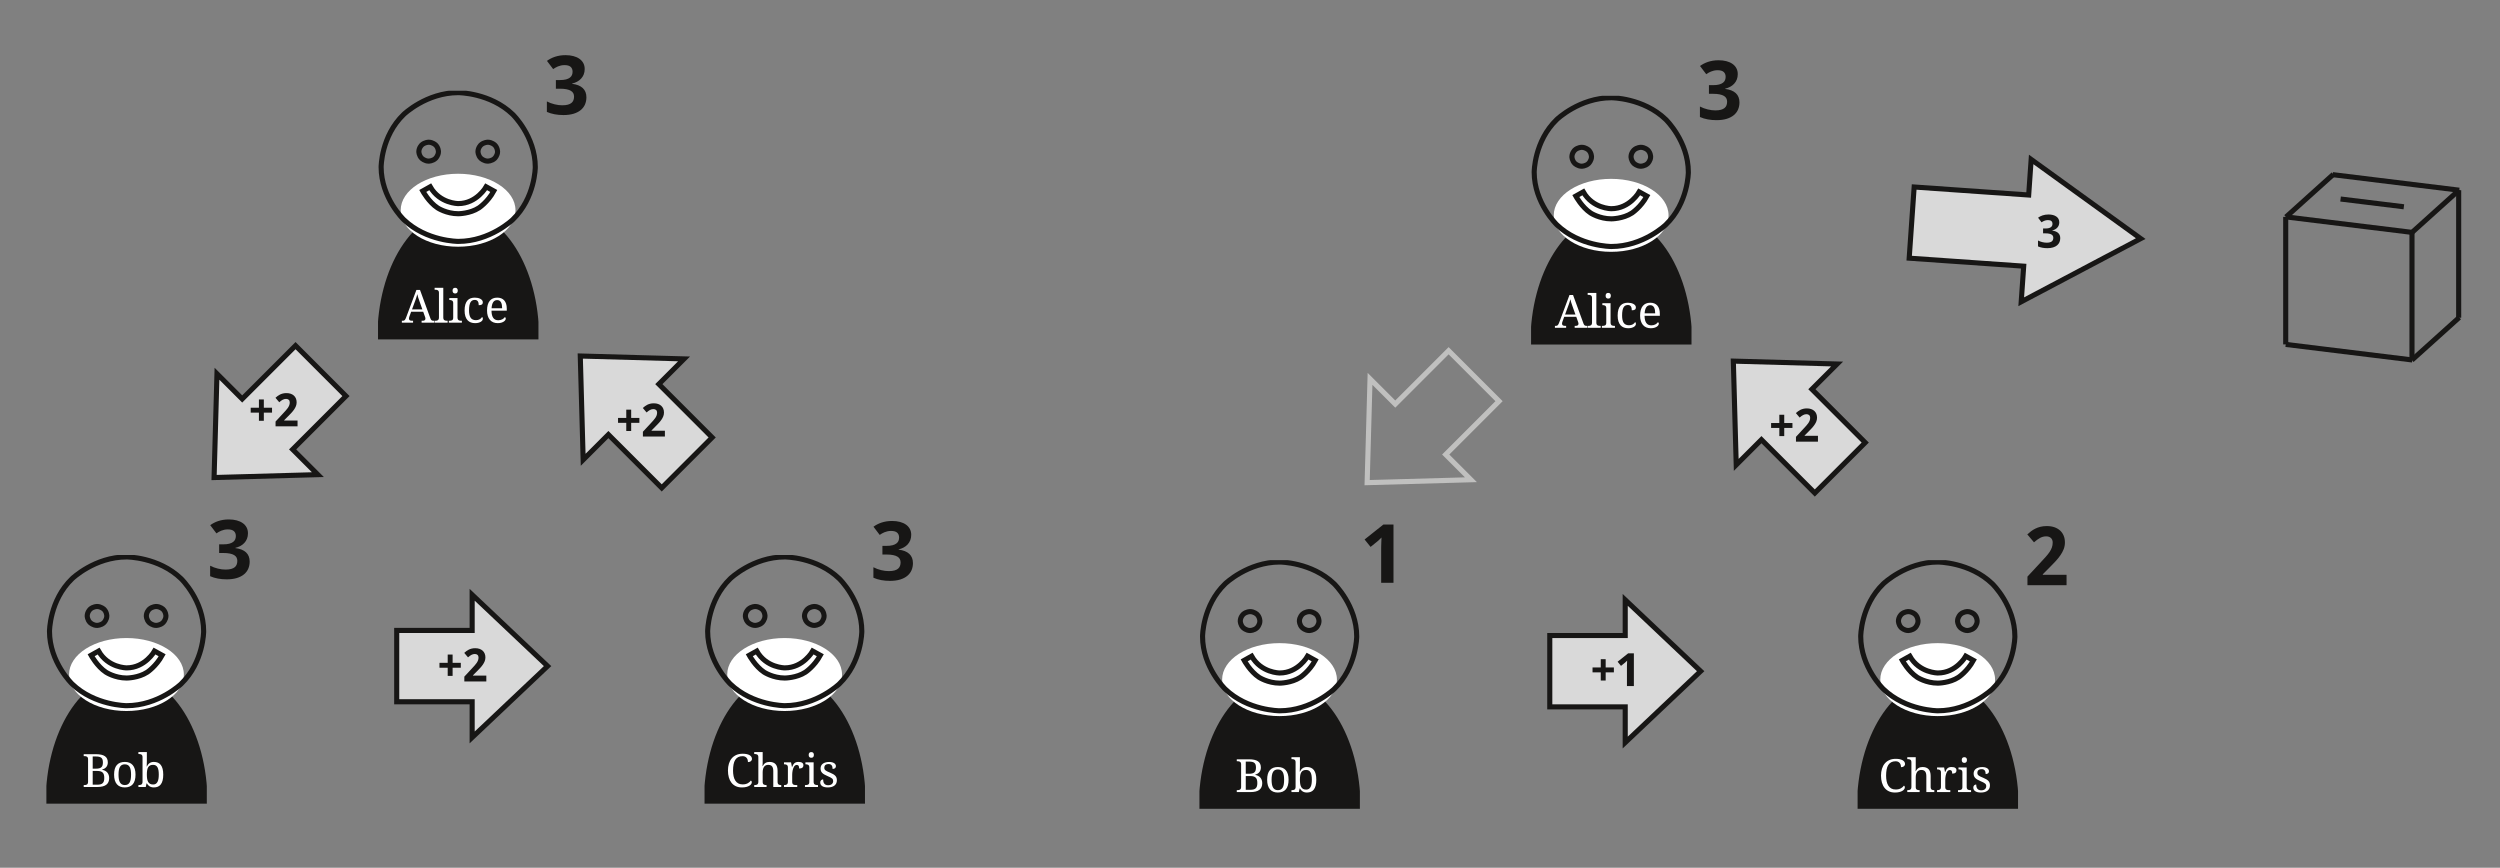 <?xml version="1.0" encoding="UTF-8"?>
<svg width="490pt" height="170.08pt" viewBox="0 0 490 170.08" xmlns:xlink="http://www.w3.org/1999/xlink" xmlns:inkscape="http://www.inkscape.org/namespaces/inkscape" xmlns="http://www.w3.org/2000/svg" version="1.1">
 <rect x="0" y="0" width="490" height="170.08" fill="#808080" stroke="none"/>
 <defs>
  <clipPath id="Clip0">
   <path d="M0 0 L31.446 0 L31.446 48.741 L0 48.741 L0 0 Z"/>
  </clipPath>
  <clipPath id="Clip1">
   <path d="M0 0 L31.446 0 L31.446 48.741 L0 48.741 L0 0 Z"/>
  </clipPath>
  <clipPath id="Clip2">
   <path d="M0 0 L31.446 0 L31.446 48.741 L0 48.741 L0 0 Z"/>
  </clipPath>
  <path d="M4.912 4.458 C4.912 4.705 4.872 4.928 4.793 5.125 C4.713 5.321 4.604 5.494 4.465 5.642 C4.327 5.79 4.164 5.914 3.977 6.013 C3.79 6.112 3.587 6.188 3.369 6.24 L3.369 6.27 C3.945 6.341 4.382 6.516 4.678 6.794 C4.974 7.073 5.122 7.448 5.122 7.92 C5.122 8.232 5.066 8.521 4.954 8.787 C4.841 9.052 4.669 9.282 4.436 9.477 C4.203 9.673 3.91 9.825 3.557 9.934 C3.204 10.043 2.788 10.098 2.31 10.098 C1.925 10.098 1.564 10.066 1.226 10.002 C0.887 9.939 0.571 9.842 0.278 9.712 L0.278 8.428 C0.425 8.506 0.579 8.574 0.742 8.633 C0.905 8.691 1.068 8.741 1.23 8.782 C1.393 8.822 1.554 8.853 1.711 8.872 C1.869 8.892 2.018 8.901 2.158 8.901 C2.438 8.901 2.671 8.875 2.856 8.823 C3.042 8.771 3.19 8.698 3.301 8.604 C3.412 8.509 3.49 8.396 3.538 8.264 C3.585 8.132 3.608 7.988 3.608 7.832 C3.608 7.686 3.578 7.553 3.518 7.434 C3.458 7.315 3.36 7.214 3.225 7.131 C3.09 7.048 2.913 6.984 2.695 6.939 C2.477 6.893 2.209 6.87 1.89 6.87 L1.382 6.87 L1.382 5.81 L1.88 5.81 C2.179 5.81 2.428 5.784 2.627 5.73 C2.826 5.676 2.984 5.603 3.103 5.51 C3.222 5.418 3.306 5.309 3.355 5.186 C3.403 5.062 3.428 4.93 3.428 4.79 C3.428 4.536 3.349 4.338 3.191 4.194 C3.033 4.051 2.783 3.98 2.441 3.98 C2.285 3.98 2.139 3.995 2.004 4.026 C1.869 4.057 1.744 4.096 1.628 4.143 C1.513 4.19 1.407 4.242 1.311 4.299 C1.215 4.356 1.128 4.412 1.05 4.468 L0.288 3.462 C0.425 3.361 0.574 3.268 0.735 3.184 C0.896 3.099 1.071 3.025 1.26 2.961 C1.449 2.898 1.652 2.848 1.87 2.812 C2.088 2.777 2.321 2.759 2.568 2.759 C2.92 2.759 3.24 2.797 3.528 2.874 C3.816 2.95 4.062 3.061 4.268 3.206 C4.473 3.35 4.631 3.528 4.744 3.738 C4.856 3.948 4.912 4.188 4.912 4.458 Z" id="GlDroidSans-Bold22"/>
  <path d="M2.222 7.012 L0.43 7.012 L0.43 5.942 L2.222 5.942 L2.222 4.141 L3.291 4.141 L3.291 5.942 L5.078 5.942 L5.078 7.012 L3.291 7.012 L3.291 8.789 L2.222 8.789 L2.222 7.012 Z" id="GlDroidSans-Bold14"/>
  <path d="M5.19 10 L0.4 10 L0.4 8.95 L2.08 7.139 C2.292 6.911 2.484 6.701 2.656 6.509 C2.829 6.317 2.977 6.129 3.1 5.947 C3.224 5.765 3.32 5.579 3.389 5.391 C3.457 5.202 3.491 4.998 3.491 4.78 C3.491 4.539 3.419 4.352 3.274 4.219 C3.129 4.085 2.935 4.019 2.69 4.019 C2.433 4.019 2.186 4.082 1.948 4.209 C1.711 4.336 1.462 4.517 1.201 4.751 L0.381 3.779 C0.527 3.646 0.68 3.518 0.84 3.396 C0.999 3.274 1.175 3.166 1.367 3.071 C1.559 2.977 1.771 2.901 2.002 2.844 C2.233 2.787 2.492 2.759 2.778 2.759 C3.12 2.759 3.427 2.806 3.699 2.9 C3.971 2.995 4.202 3.129 4.395 3.303 C4.587 3.477 4.734 3.688 4.836 3.935 C4.939 4.183 4.99 4.461 4.99 4.77 C4.99 5.05 4.941 5.318 4.844 5.574 C4.746 5.829 4.613 6.08 4.443 6.326 C4.274 6.572 4.078 6.816 3.855 7.058 C3.632 7.301 3.394 7.547 3.14 7.798 L2.28 8.662 L2.28 8.73 L5.19 8.73 L5.19 10 Z" id="GlDroidSans-Bold21"/>
  <path d="M2.022 7.612 L1.641 8.662 C1.611 8.74 1.589 8.818 1.572 8.894 C1.556 8.971 1.548 9.036 1.548 9.092 C1.548 9.261 1.602 9.385 1.711 9.463 C1.82 9.541 1.987 9.58 2.212 9.58 L2.441 9.58 L2.441 10 L0 10 L0 9.58 L0.19 9.58 C0.288 9.58 0.371 9.569 0.439 9.548 C0.508 9.527 0.57 9.487 0.625 9.429 C0.68 9.37 0.733 9.29 0.784 9.19 C0.834 9.089 0.89 8.958 0.952 8.799 L3.169 2.861 L3.95 2.861 L6.211 9.048 C6.25 9.152 6.29 9.238 6.33 9.307 C6.371 9.375 6.419 9.43 6.475 9.47 C6.53 9.511 6.593 9.539 6.665 9.556 C6.737 9.572 6.821 9.58 6.919 9.58 L7.051 9.58 L7.051 10 L4.302 10 L4.302 9.58 L4.531 9.58 C4.932 9.58 5.132 9.421 5.132 9.102 C5.132 9.046 5.125 8.989 5.11 8.931 C5.095 8.872 5.075 8.805 5.049 8.73 L4.648 7.612 L2.022 7.612 L2.022 7.612 Z M3.848 5.361 C3.743 5.065 3.648 4.788 3.562 4.529 C3.476 4.27 3.405 4.02 3.35 3.779 C3.327 3.9 3.3 4.016 3.269 4.128 C3.238 4.241 3.205 4.355 3.169 4.473 C3.133 4.59 3.092 4.713 3.047 4.841 C3.001 4.97 2.949 5.112 2.891 5.269 L2.212 7.109 L4.468 7.109 L3.848 5.361 Z" id="GlDroidSerif36"/>
  <path d="M0.259 9.58 C0.373 9.58 0.479 9.572 0.579 9.556 C0.678 9.539 0.764 9.506 0.837 9.456 C0.911 9.405 0.969 9.333 1.013 9.238 C1.057 9.144 1.079 9.019 1.079 8.862 L1.079 3.501 C1.079 3.354 1.057 3.237 1.013 3.147 C0.969 3.057 0.91 2.988 0.835 2.94 C0.76 2.891 0.673 2.859 0.574 2.844 C0.474 2.83 0.369 2.822 0.259 2.822 L0.132 2.822 L0.132 2.402 L2.022 2.402 L2.022 8.862 C2.022 9.019 2.043 9.144 2.085 9.238 C2.127 9.333 2.186 9.405 2.261 9.456 C2.336 9.506 2.423 9.539 2.522 9.556 C2.621 9.572 2.728 9.58 2.842 9.58 L2.969 9.58 L2.969 10 L0.132 10 L0.132 9.58 L0.259 9.58 Z" id="GlDroidSerif79"/>
  <path d="M0.361 9.58 C0.472 9.58 0.577 9.573 0.676 9.558 C0.776 9.543 0.863 9.513 0.938 9.468 C1.012 9.422 1.072 9.355 1.116 9.265 C1.16 9.176 1.182 9.058 1.182 8.911 L1.182 5.742 C1.182 5.596 1.16 5.478 1.116 5.388 C1.072 5.299 1.012 5.229 0.938 5.181 C0.863 5.132 0.776 5.099 0.676 5.083 C0.577 5.067 0.472 5.059 0.361 5.059 L0.332 5.059 L0.332 4.639 L2.119 4.639 L2.119 8.862 C2.119 9.019 2.141 9.144 2.185 9.238 C2.229 9.333 2.288 9.405 2.361 9.456 C2.434 9.506 2.521 9.539 2.622 9.556 C2.723 9.572 2.829 9.58 2.94 9.58 L3.071 9.58 L3.071 10 L0.23 10 L0.23 9.58 L0.361 9.58 L0.361 9.58 Z M1.04 3.018 C1.04 2.9 1.055 2.803 1.084 2.725 C1.113 2.646 1.154 2.583 1.206 2.534 C1.258 2.485 1.318 2.451 1.387 2.432 C1.455 2.412 1.53 2.402 1.611 2.402 C1.69 2.402 1.763 2.412 1.831 2.432 C1.899 2.451 1.959 2.485 2.009 2.534 C2.06 2.583 2.1 2.646 2.131 2.725 C2.162 2.803 2.178 2.9 2.178 3.018 C2.178 3.135 2.162 3.232 2.131 3.31 C2.1 3.389 2.06 3.452 2.009 3.501 C1.959 3.55 1.899 3.585 1.831 3.606 C1.763 3.627 1.69 3.638 1.611 3.638 C1.53 3.638 1.455 3.627 1.387 3.606 C1.318 3.585 1.258 3.55 1.206 3.501 C1.154 3.452 1.113 3.389 1.084 3.31 C1.055 3.232 1.04 3.135 1.04 3.018 Z" id="GlDroidSerif76"/>
  <path d="M2.832 10.098 C2.5 10.098 2.194 10.046 1.914 9.944 C1.634 9.841 1.393 9.679 1.191 9.458 C0.99 9.237 0.833 8.953 0.72 8.606 C0.608 8.259 0.552 7.84 0.552 7.349 C0.552 6.815 0.608 6.368 0.72 6.008 C0.833 5.649 0.989 5.36 1.189 5.142 C1.389 4.923 1.625 4.769 1.897 4.678 C2.169 4.587 2.463 4.541 2.778 4.541 C2.987 4.541 3.194 4.561 3.401 4.602 C3.608 4.643 3.794 4.705 3.96 4.79 C4.126 4.875 4.261 4.981 4.365 5.11 C4.469 5.238 4.522 5.389 4.522 5.562 C4.522 5.793 4.447 5.955 4.297 6.05 C4.147 6.144 3.924 6.191 3.628 6.191 C3.628 6.035 3.615 5.887 3.589 5.747 C3.563 5.607 3.518 5.484 3.455 5.378 C3.391 5.273 3.305 5.19 3.196 5.129 C3.087 5.069 2.948 5.039 2.778 5.039 C2.586 5.039 2.413 5.075 2.258 5.147 C2.104 5.218 1.971 5.342 1.86 5.518 C1.75 5.693 1.665 5.929 1.606 6.226 C1.548 6.522 1.519 6.893 1.519 7.339 C1.519 8.048 1.637 8.577 1.873 8.926 C2.109 9.274 2.495 9.448 3.032 9.448 C3.341 9.448 3.612 9.383 3.843 9.253 C4.074 9.123 4.246 8.955 4.36 8.75 C4.409 8.789 4.45 8.841 4.482 8.906 C4.515 8.971 4.531 9.049 4.531 9.141 C4.531 9.255 4.495 9.369 4.424 9.482 C4.352 9.596 4.246 9.699 4.104 9.79 C3.962 9.881 3.786 9.955 3.574 10.012 C3.363 10.069 3.115 10.098 2.832 10.098 Z" id="GlDroidSerif70"/>
  <path d="M2.749 5.078 C2.378 5.078 2.092 5.229 1.892 5.53 C1.692 5.831 1.574 6.271 1.538 6.851 L3.838 6.851 C3.838 6.587 3.818 6.346 3.779 6.128 C3.74 5.91 3.678 5.723 3.594 5.566 C3.509 5.41 3.398 5.29 3.259 5.205 C3.121 5.12 2.951 5.078 2.749 5.078 L2.749 5.078 Z M2.871 10.098 C2.51 10.098 2.185 10.037 1.897 9.915 C1.609 9.792 1.366 9.614 1.167 9.38 C0.968 9.145 0.816 8.858 0.71 8.518 C0.605 8.178 0.552 7.791 0.552 7.358 C0.552 6.424 0.744 5.721 1.128 5.249 C1.512 4.777 2.059 4.541 2.769 4.541 C3.091 4.541 3.381 4.591 3.638 4.692 C3.895 4.793 4.113 4.944 4.292 5.144 C4.471 5.344 4.609 5.593 4.705 5.891 C4.801 6.189 4.849 6.535 4.849 6.929 L4.849 7.388 L1.519 7.388 C1.525 7.752 1.562 8.066 1.628 8.328 C1.695 8.59 1.791 8.805 1.917 8.975 C2.042 9.144 2.196 9.268 2.378 9.348 C2.56 9.428 2.77 9.468 3.008 9.468 C3.18 9.468 3.341 9.448 3.489 9.409 C3.637 9.37 3.771 9.318 3.892 9.253 C4.012 9.188 4.119 9.114 4.211 9.031 C4.304 8.948 4.38 8.861 4.438 8.77 C4.484 8.789 4.527 8.83 4.568 8.892 C4.609 8.953 4.629 9.027 4.629 9.111 C4.629 9.212 4.593 9.32 4.521 9.436 C4.45 9.552 4.341 9.658 4.194 9.756 C4.048 9.854 3.865 9.935 3.645 10 C3.425 10.065 3.167 10.098 2.871 10.098 Z" id="GlDroidSerif72"/>
  <path d="M5.63 4.648 C5.63 4.873 5.598 5.07 5.535 5.239 C5.471 5.408 5.384 5.557 5.273 5.684 C5.163 5.811 5.032 5.917 4.88 6.003 C4.729 6.09 4.565 6.162 4.39 6.221 L4.39 6.26 C4.617 6.299 4.826 6.366 5.015 6.46 C5.203 6.554 5.365 6.677 5.5 6.829 C5.636 6.98 5.741 7.159 5.815 7.366 C5.89 7.572 5.928 7.808 5.928 8.071 C5.928 8.716 5.716 9.198 5.293 9.519 C4.87 9.84 4.225 10 3.359 10 L0.381 10 L0.381 9.58 L0.508 9.58 C0.622 9.58 0.728 9.572 0.828 9.556 C0.927 9.539 1.014 9.506 1.089 9.456 C1.164 9.405 1.222 9.333 1.265 9.238 C1.307 9.144 1.328 9.019 1.328 8.862 L1.328 3.96 C1.328 3.813 1.306 3.695 1.262 3.606 C1.218 3.516 1.159 3.447 1.084 3.398 C1.009 3.35 0.922 3.318 0.823 3.303 C0.724 3.289 0.619 3.281 0.508 3.281 L0.381 3.281 L0.381 2.861 L3.062 2.861 C3.927 2.861 4.572 3.005 4.995 3.293 C5.418 3.582 5.63 4.033 5.63 4.648 L5.63 4.648 Z M2.339 9.502 L3.311 9.502 C3.594 9.502 3.833 9.476 4.028 9.424 C4.224 9.372 4.383 9.288 4.507 9.172 C4.63 9.057 4.72 8.906 4.775 8.721 C4.831 8.535 4.858 8.309 4.858 8.042 C4.858 7.782 4.834 7.555 4.785 7.363 C4.736 7.171 4.652 7.012 4.534 6.885 C4.415 6.758 4.258 6.663 4.062 6.602 C3.867 6.54 3.623 6.509 3.33 6.509 L2.339 6.509 L2.339 9.502 L2.339 9.502 Z M2.339 6.011 L3.032 6.011 C3.325 6.011 3.569 5.985 3.765 5.933 C3.96 5.881 4.116 5.8 4.233 5.691 C4.351 5.582 4.434 5.441 4.485 5.269 C4.535 5.096 4.561 4.889 4.561 4.648 C4.561 4.404 4.533 4.2 4.478 4.036 C4.422 3.871 4.333 3.739 4.209 3.638 C4.085 3.537 3.925 3.465 3.728 3.423 C3.531 3.381 3.291 3.359 3.008 3.359 L2.339 3.359 L2.339 6.011 Z" id="GlDroidSerif37"/>
  <path d="M5.22 7.31 C5.22 8.25 5.02 8.95 4.622 9.409 C4.223 9.868 3.639 10.098 2.871 10.098 C2.51 10.098 2.186 10.041 1.899 9.927 C1.613 9.813 1.37 9.64 1.169 9.409 C0.969 9.178 0.816 8.888 0.71 8.538 C0.605 8.188 0.552 7.778 0.552 7.31 C0.552 6.375 0.749 5.68 1.145 5.225 C1.541 4.769 2.126 4.541 2.9 4.541 C3.262 4.541 3.586 4.597 3.872 4.71 C4.158 4.822 4.402 4.993 4.602 5.222 C4.802 5.452 4.955 5.74 5.061 6.086 C5.167 6.433 5.22 6.841 5.22 7.31 L5.22 7.31 Z M1.519 7.31 C1.519 7.681 1.543 8.008 1.592 8.291 C1.641 8.574 1.72 8.811 1.829 9.001 C1.938 9.192 2.079 9.336 2.253 9.434 C2.428 9.531 2.64 9.58 2.891 9.58 C3.141 9.58 3.353 9.531 3.525 9.434 C3.698 9.336 3.838 9.192 3.945 9.001 C4.053 8.811 4.13 8.574 4.177 8.291 C4.224 8.008 4.248 7.681 4.248 7.31 C4.248 6.938 4.224 6.613 4.175 6.333 C4.126 6.053 4.048 5.82 3.94 5.632 C3.833 5.445 3.692 5.304 3.518 5.21 C3.344 5.116 3.132 5.068 2.881 5.068 C2.63 5.068 2.419 5.116 2.246 5.21 C2.074 5.304 1.934 5.445 1.826 5.632 C1.719 5.82 1.641 6.053 1.592 6.333 C1.543 6.613 1.519 6.938 1.519 7.31 Z" id="GlDroidSerif82"/>
  <path d="M5.591 7.31 C5.591 7.791 5.546 8.208 5.457 8.56 C5.367 8.911 5.236 9.201 5.063 9.429 C4.891 9.657 4.678 9.825 4.424 9.934 C4.17 10.043 3.879 10.098 3.55 10.098 C3.358 10.098 3.184 10.076 3.027 10.034 C2.871 9.992 2.73 9.932 2.605 9.853 C2.48 9.775 2.369 9.683 2.273 9.575 C2.177 9.468 2.093 9.349 2.022 9.219 L1.958 9.219 L1.782 10 L0.181 10 L0.181 9.58 L0.259 9.58 C0.373 9.58 0.479 9.572 0.579 9.556 C0.678 9.539 0.764 9.506 0.837 9.456 C0.911 9.405 0.969 9.333 1.013 9.238 C1.057 9.144 1.079 9.019 1.079 8.862 L1.079 3.501 C1.079 3.354 1.057 3.237 1.013 3.147 C0.969 3.057 0.91 2.988 0.835 2.94 C0.76 2.891 0.673 2.859 0.574 2.844 C0.474 2.83 0.369 2.822 0.259 2.822 L0.181 2.822 L0.181 2.402 L2.022 2.402 L2.022 4.238 C2.022 4.352 2.02 4.483 2.017 4.631 C2.013 4.779 2.008 4.922 2.002 5.059 C1.995 5.215 1.989 5.376 1.982 5.542 L2.022 5.542 C2.096 5.389 2.181 5.251 2.275 5.127 C2.37 5.003 2.479 4.898 2.603 4.812 C2.726 4.726 2.866 4.659 3.022 4.612 C3.179 4.565 3.355 4.541 3.55 4.541 C3.879 4.541 4.17 4.595 4.424 4.705 C4.678 4.814 4.891 4.981 5.063 5.207 C5.236 5.434 5.367 5.721 5.457 6.069 C5.546 6.418 5.591 6.831 5.591 7.31 L5.591 7.31 Z M3.379 5.181 C3.118 5.181 2.901 5.224 2.727 5.31 C2.553 5.396 2.414 5.527 2.31 5.703 C2.205 5.879 2.131 6.1 2.087 6.367 C2.043 6.634 2.022 6.948 2.022 7.31 C2.022 7.658 2.043 7.966 2.087 8.232 C2.131 8.499 2.206 8.724 2.312 8.906 C2.418 9.089 2.558 9.226 2.732 9.319 C2.906 9.412 3.125 9.458 3.389 9.458 C3.61 9.458 3.798 9.412 3.953 9.319 C4.107 9.226 4.234 9.089 4.333 8.906 C4.433 8.724 4.505 8.499 4.551 8.23 C4.596 7.961 4.619 7.651 4.619 7.3 C4.619 6.945 4.596 6.635 4.551 6.37 C4.505 6.104 4.433 5.884 4.333 5.708 C4.234 5.532 4.106 5.4 3.948 5.312 C3.79 5.225 3.6 5.181 3.379 5.181 Z" id="GlDroidSerif69"/>
  <path d="M3.779 2.759 C4.121 2.759 4.418 2.787 4.67 2.844 C4.923 2.901 5.133 2.98 5.3 3.081 C5.468 3.182 5.593 3.301 5.676 3.438 C5.759 3.574 5.801 3.722 5.801 3.882 C5.801 3.989 5.779 4.086 5.735 4.172 C5.691 4.259 5.63 4.332 5.552 4.392 C5.474 4.452 5.382 4.499 5.276 4.531 C5.17 4.564 5.055 4.58 4.932 4.58 C4.932 4.424 4.911 4.269 4.871 4.116 C4.83 3.963 4.763 3.826 4.67 3.704 C4.578 3.582 4.457 3.482 4.309 3.406 C4.161 3.329 3.978 3.291 3.76 3.291 C3.382 3.291 3.062 3.36 2.798 3.499 C2.534 3.637 2.319 3.839 2.153 4.104 C1.987 4.369 1.867 4.696 1.792 5.085 C1.717 5.474 1.68 5.92 1.68 6.421 C1.68 6.867 1.719 7.275 1.797 7.647 C1.875 8.018 1.999 8.336 2.168 8.601 C2.337 8.866 2.553 9.072 2.815 9.219 C3.077 9.365 3.392 9.438 3.76 9.438 C4.004 9.438 4.22 9.415 4.407 9.368 C4.594 9.32 4.759 9.258 4.902 9.18 C5.046 9.102 5.172 9.011 5.281 8.909 C5.39 8.806 5.487 8.7 5.571 8.589 C5.627 8.625 5.672 8.673 5.708 8.735 C5.744 8.797 5.762 8.879 5.762 8.98 C5.762 9.106 5.719 9.236 5.632 9.368 C5.546 9.5 5.415 9.619 5.239 9.727 C5.063 9.834 4.841 9.923 4.57 9.993 C4.3 10.063 3.979 10.098 3.608 10.098 C3.11 10.098 2.673 10.01 2.295 9.834 C1.917 9.658 1.601 9.409 1.345 9.087 C1.09 8.765 0.897 8.377 0.767 7.925 C0.636 7.472 0.571 6.971 0.571 6.421 C0.571 5.881 0.64 5.386 0.776 4.937 C0.913 4.487 1.116 4.102 1.384 3.779 C1.653 3.457 1.987 3.206 2.388 3.027 C2.788 2.848 3.252 2.759 3.779 2.759 Z" id="GlDroidSerif38"/>
  <path d="M2.871 9.58 L2.871 10 L0.181 10 L0.181 9.58 L0.259 9.58 C0.373 9.58 0.479 9.572 0.579 9.556 C0.678 9.539 0.764 9.506 0.837 9.456 C0.911 9.405 0.969 9.333 1.013 9.238 C1.057 9.144 1.079 9.019 1.079 8.862 L1.079 3.501 C1.079 3.354 1.057 3.237 1.013 3.147 C0.969 3.057 0.91 2.988 0.835 2.94 C0.76 2.891 0.673 2.859 0.574 2.844 C0.474 2.83 0.369 2.822 0.259 2.822 L0.181 2.822 L0.181 2.402 L2.022 2.402 L2.022 4.6 C2.022 4.691 2.02 4.786 2.017 4.885 C2.013 4.985 2.008 5.077 2.002 5.161 C1.995 5.259 1.989 5.355 1.982 5.449 L2.031 5.449 C2.331 4.844 2.821 4.541 3.501 4.541 C3.784 4.541 4.036 4.579 4.255 4.656 C4.475 4.732 4.66 4.849 4.81 5.007 C4.959 5.165 5.073 5.368 5.151 5.615 C5.23 5.863 5.269 6.157 5.269 6.499 L5.269 8.862 C5.269 9.019 5.288 9.144 5.327 9.238 C5.366 9.333 5.42 9.405 5.488 9.456 C5.557 9.506 5.638 9.539 5.732 9.556 C5.827 9.572 5.929 9.58 6.04 9.58 L6.069 9.58 L6.069 10 L4.331 10 L4.331 6.548 C4.331 6.33 4.312 6.136 4.272 5.967 C4.233 5.797 4.171 5.654 4.085 5.537 C3.998 5.42 3.885 5.331 3.745 5.271 C3.605 5.211 3.434 5.181 3.232 5.181 C3.024 5.181 2.844 5.219 2.693 5.295 C2.541 5.372 2.416 5.481 2.317 5.623 C2.218 5.764 2.144 5.935 2.095 6.135 C2.046 6.335 2.022 6.558 2.022 6.802 L2.022 8.911 C2.022 9.058 2.043 9.176 2.087 9.265 C2.131 9.355 2.191 9.422 2.266 9.468 C2.341 9.513 2.428 9.543 2.527 9.558 C2.626 9.573 2.731 9.58 2.842 9.58 L2.871 9.58 Z" id="GlDroidSerif75"/>
  <path d="M3.218 10 L0.332 10 L0.332 9.58 L0.361 9.58 C0.475 9.58 0.582 9.572 0.681 9.556 C0.78 9.539 0.867 9.506 0.94 9.456 C1.013 9.405 1.072 9.333 1.116 9.238 C1.16 9.144 1.182 9.019 1.182 8.862 L1.182 5.742 C1.182 5.596 1.16 5.478 1.116 5.388 C1.072 5.299 1.012 5.229 0.938 5.181 C0.863 5.132 0.776 5.099 0.676 5.083 C0.577 5.067 0.472 5.059 0.361 5.059 L0.332 5.059 L0.332 4.639 L1.87 4.639 L2.061 5.63 L2.109 5.63 C2.174 5.48 2.241 5.339 2.31 5.207 C2.378 5.076 2.462 4.96 2.561 4.861 C2.66 4.762 2.783 4.683 2.93 4.626 C3.076 4.569 3.26 4.541 3.481 4.541 C3.846 4.541 4.117 4.604 4.294 4.731 C4.472 4.858 4.561 5.037 4.561 5.269 C4.561 5.373 4.543 5.469 4.509 5.557 C4.475 5.645 4.421 5.72 4.346 5.784 C4.271 5.847 4.175 5.896 4.058 5.93 C3.94 5.964 3.797 5.981 3.628 5.981 C3.628 5.705 3.589 5.505 3.511 5.383 C3.433 5.261 3.296 5.2 3.101 5.2 C2.977 5.2 2.866 5.235 2.768 5.305 C2.671 5.375 2.585 5.468 2.512 5.584 C2.439 5.699 2.377 5.832 2.327 5.982 C2.276 6.131 2.235 6.285 2.205 6.443 C2.174 6.601 2.152 6.758 2.139 6.914 C2.126 7.07 2.119 7.212 2.119 7.339 L2.119 8.911 C2.119 9.058 2.141 9.176 2.185 9.265 C2.229 9.355 2.288 9.422 2.363 9.468 C2.438 9.513 2.525 9.543 2.625 9.558 C2.724 9.573 2.829 9.58 2.94 9.58 L3.218 9.58 L3.218 10 Z" id="GlDroidSerif85"/>
  <path d="M2.1 10.098 C1.849 10.098 1.622 10.076 1.418 10.032 C1.215 9.988 1.042 9.921 0.898 9.832 C0.755 9.742 0.645 9.631 0.566 9.5 C0.488 9.368 0.449 9.214 0.449 9.038 C0.449 8.905 0.471 8.793 0.515 8.704 C0.559 8.614 0.613 8.543 0.676 8.491 C0.74 8.439 0.808 8.403 0.881 8.381 C0.955 8.36 1.021 8.35 1.079 8.35 C1.079 8.525 1.097 8.69 1.133 8.843 C1.169 8.996 1.229 9.13 1.313 9.246 C1.398 9.361 1.51 9.452 1.648 9.519 C1.786 9.586 1.956 9.619 2.158 9.619 C2.337 9.619 2.495 9.597 2.632 9.553 C2.768 9.509 2.883 9.447 2.976 9.368 C3.069 9.288 3.14 9.192 3.188 9.08 C3.237 8.967 3.262 8.844 3.262 8.711 C3.262 8.587 3.243 8.481 3.205 8.391 C3.168 8.302 3.103 8.218 3.01 8.14 C2.917 8.062 2.791 7.982 2.632 7.9 C2.472 7.819 2.272 7.726 2.031 7.622 C1.774 7.508 1.55 7.398 1.36 7.293 C1.169 7.187 1.012 7.072 0.889 6.948 C0.765 6.825 0.672 6.684 0.61 6.526 C0.549 6.368 0.518 6.18 0.518 5.962 C0.518 5.734 0.562 5.532 0.652 5.357 C0.741 5.181 0.869 5.033 1.035 4.915 C1.201 4.796 1.4 4.705 1.631 4.644 C1.862 4.582 2.119 4.551 2.402 4.551 C2.64 4.551 2.85 4.575 3.032 4.624 C3.214 4.673 3.367 4.739 3.491 4.822 C3.615 4.905 3.708 5.002 3.77 5.115 C3.831 5.227 3.862 5.345 3.862 5.469 C3.862 5.651 3.8 5.797 3.674 5.906 C3.549 6.015 3.371 6.069 3.14 6.069 C3.14 5.734 3.071 5.474 2.932 5.288 C2.794 5.103 2.577 5.01 2.28 5.01 C2.111 5.01 1.966 5.029 1.846 5.068 C1.725 5.107 1.627 5.163 1.55 5.234 C1.474 5.306 1.418 5.391 1.382 5.488 C1.346 5.586 1.328 5.693 1.328 5.81 C1.328 5.937 1.351 6.047 1.396 6.14 C1.442 6.233 1.514 6.318 1.614 6.396 C1.713 6.475 1.842 6.55 2 6.624 C2.157 6.697 2.347 6.779 2.568 6.87 C2.832 6.981 3.058 7.09 3.247 7.197 C3.436 7.305 3.591 7.422 3.713 7.549 C3.836 7.676 3.926 7.819 3.984 7.979 C4.043 8.138 4.072 8.322 4.072 8.53 C4.072 8.791 4.025 9.019 3.931 9.214 C3.836 9.409 3.703 9.573 3.53 9.705 C3.358 9.836 3.15 9.935 2.908 10 C2.665 10.065 2.396 10.098 2.1 10.098 Z" id="GlDroidSerif86"/>
  <clipPath id="Clip3">
   <path d="M0 0 L35.014 0 L35.014 37.414 L0 37.414 L0 0 Z"/>
  </clipPath>
  <clipPath id="Clip4">
   <path d="M0 0 L31.446 0 L31.446 48.741 L0 48.741 L0 0 Z"/>
  </clipPath>
  <path d="M3.989 10 L2.48 10 L2.48 5.869 C2.48 5.784 2.481 5.683 2.483 5.564 C2.484 5.445 2.488 5.322 2.493 5.193 C2.498 5.064 2.502 4.935 2.507 4.805 C2.512 4.674 2.516 4.556 2.52 4.448 C2.503 4.468 2.476 4.497 2.437 4.536 C2.397 4.575 2.354 4.618 2.305 4.665 C2.256 4.713 2.205 4.761 2.153 4.81 C2.101 4.858 2.051 4.902 2.002 4.941 L1.182 5.601 L0.449 4.692 L2.749 2.861 L3.989 2.861 L3.989 10 Z" id="GlDroidSans-Bold20"/>
  <clipPath id="Clip5">
   <path d="M0 0 L31.446 0 L31.446 48.741 L0 48.741 L0 0 Z"/>
  </clipPath>
  <clipPath id="Clip6">
   <path d="M0 0 L31.446 0 L31.446 48.741 L0 48.741 L0 0 Z"/>
  </clipPath>
 </defs>
 <g inkscape:label="Background" inkscape:groupmode="layer" id="Background">
  <g style="fill:none; stroke:none" transform="translate(9.09, 108.781) scale(1, 1)" clip-rule="evenodd" id="Copy of Group10" clip-path="url(#Clip0)">
   <path style="fill:#171615; fill-rule:evenodd;stroke-width:1; stroke-linecap:butt; stroke-linejoin:miter; stroke-dasharray:none; stroke:#171615;" transform="translate(0.375, 23.938)" d="M30.696 24.429 L0 24.429 C0 10.937 6.872 0 15.348 0 C23.825 0 30.696 10.937 30.696 24.429 Z"/>
   <path style="fill:#ffffff; fill-rule:evenodd;stroke:none;" transform="translate(4.445, 16.274)" d="M22.5 7.152 C22.5 11.102 17.463 14.303 11.25 14.303 C5.037 14.303 0 11.102 0 7.152 C0 3.202 5.037 0 11.25 0 C17.463 0 22.5 3.202 22.5 7.152 Z"/>
   <path style="fill:none;stroke-width:1; stroke-linecap:butt; stroke-linejoin:miter; stroke-dasharray:none; stroke:#171615;" transform="translate(0.611, 0.375)" d="M30.214 14.59 C30.214 14.59 30.214 20.627 25.795 24.893 C25.795 24.893 21.375 29.158 15.119 29.158 C15.119 29.158 8.863 29.158 4.432 24.893 C4.432 24.893 0 20.627 0 14.59 C0 14.59 0 8.53 4.432 4.265 C4.432 4.265 8.863 0 15.119 0 C15.119 0 21.375 0 25.795 4.265 C25.795 4.265 30.214 8.53 30.214 14.59 L30.214 14.59 Z M11.233 11.571 C11.233 11.571 11.233 10.794 10.676 10.257 C10.676 10.257 10.119 9.719 9.313 9.719 C9.313 9.719 8.531 9.719 7.962 10.257 C7.962 10.257 7.394 10.794 7.394 11.571 C7.394 11.571 7.394 12.326 7.962 12.875 C7.962 12.875 8.531 13.424 9.313 13.424 C9.313 13.424 10.119 13.424 10.676 12.875 C10.676 12.875 11.233 12.326 11.233 11.571 L11.233 11.571 Z M22.821 11.571 C22.821 11.571 22.821 10.794 22.263 10.257 C22.263 10.257 21.707 9.719 20.901 9.719 C20.901 9.719 20.119 9.719 19.55 10.257 C19.55 10.257 18.981 10.794 18.981 11.571 C18.981 11.571 18.981 12.326 19.55 12.875 C19.55 12.875 20.119 13.424 20.901 13.424 C20.901 13.424 21.707 13.424 22.263 12.875 C22.263 12.875 22.821 12.326 22.821 11.571 L22.821 11.571 Z M8.152 19.278 C8.152 19.278 9.337 21.45 11.067 22.594 C11.067 22.594 12.797 23.737 15.119 23.737 C15.119 23.737 17.418 23.737 19.16 22.594 C19.16 22.594 20.901 21.45 22.086 19.278 L20.593 18.455 C20.593 18.455 18.745 21.748 15.119 21.748 C15.119 21.748 11.493 21.748 9.622 18.455 L8.152 19.278 Z"/>
  </g>
  <path style="fill:#d9d9d9; fill-rule:evenodd;stroke-width:1; stroke-linecap:butt; stroke-linejoin:miter; stroke-dasharray:none; stroke:#171615;" transform="translate(77.756, 116.574)" d="M0 6.991 L14.786 6.991 L14.786 0 L29.571 13.982 L14.786 27.964 L14.786 20.973 L0 20.973 L0 6.991 Z"/>
  <g style="fill:none; stroke:none" transform="translate(138.09, 108.781) scale(1, 1)" clip-rule="evenodd" id="Copy of Group10 (2)" clip-path="url(#Clip1)">
   <path style="fill:#171615; fill-rule:evenodd;stroke-width:1; stroke-linecap:butt; stroke-linejoin:miter; stroke-dasharray:none; stroke:#171615;" transform="translate(0.375, 23.938)" d="M30.696 24.429 L0 24.429 C0 10.937 6.872 0 15.348 0 C23.825 0 30.696 10.937 30.696 24.429 Z"/>
   <path style="fill:#ffffff; fill-rule:evenodd;stroke:none;" transform="translate(4.445, 16.274)" d="M22.5 7.152 C22.5 11.102 17.463 14.303 11.25 14.303 C5.037 14.303 0 11.102 0 7.152 C0 3.202 5.037 0 11.25 0 C17.463 0 22.5 3.202 22.5 7.152 Z"/>
   <path style="fill:none;stroke-width:1; stroke-linecap:butt; stroke-linejoin:miter; stroke-dasharray:none; stroke:#171615;" transform="translate(0.611, 0.375)" d="M30.214 14.59 C30.214 14.59 30.214 20.627 25.795 24.893 C25.795 24.893 21.375 29.158 15.119 29.158 C15.119 29.158 8.863 29.158 4.432 24.893 C4.432 24.893 0 20.627 0 14.59 C0 14.59 0 8.53 4.432 4.265 C4.432 4.265 8.863 0 15.119 0 C15.119 0 21.375 0 25.795 4.265 C25.795 4.265 30.214 8.53 30.214 14.59 L30.214 14.59 Z M11.233 11.571 C11.233 11.571 11.233 10.794 10.676 10.257 C10.676 10.257 10.119 9.719 9.313 9.719 C9.313 9.719 8.531 9.719 7.962 10.257 C7.962 10.257 7.394 10.794 7.394 11.571 C7.394 11.571 7.394 12.326 7.962 12.875 C7.962 12.875 8.531 13.424 9.313 13.424 C9.313 13.424 10.119 13.424 10.676 12.875 C10.676 12.875 11.233 12.326 11.233 11.571 L11.233 11.571 Z M22.821 11.571 C22.821 11.571 22.821 10.794 22.263 10.257 C22.263 10.257 21.707 9.719 20.901 9.719 C20.901 9.719 20.119 9.719 19.55 10.257 C19.55 10.257 18.981 10.794 18.981 11.571 C18.981 11.571 18.981 12.326 19.55 12.875 C19.55 12.875 20.119 13.424 20.901 13.424 C20.901 13.424 21.707 13.424 22.263 12.875 C22.263 12.875 22.821 12.326 22.821 11.571 L22.821 11.571 Z M8.152 19.278 C8.152 19.278 9.337 21.45 11.067 22.594 C11.067 22.594 12.797 23.737 15.119 23.737 C15.119 23.737 17.418 23.737 19.16 22.594 C19.16 22.594 20.901 21.45 22.086 19.278 L20.593 18.455 C20.593 18.455 18.745 21.748 15.119 21.748 C15.119 21.748 11.493 21.748 9.622 18.455 L8.152 19.278 Z"/>
  </g>
  <g style="fill:none; stroke:none" transform="translate(74.09, 17.781) scale(1, 1)" clip-rule="evenodd" id="Copy of Group10 (3)" clip-path="url(#Clip2)">
   <path style="fill:#171615; fill-rule:evenodd;stroke-width:1; stroke-linecap:butt; stroke-linejoin:miter; stroke-dasharray:none; stroke:#171615;" transform="translate(0.375, 23.938)" d="M30.696 24.429 L0 24.429 C0 10.937 6.872 0 15.348 0 C23.825 0 30.696 10.937 30.696 24.429 Z"/>
   <path style="fill:#ffffff; fill-rule:evenodd;stroke:none;" transform="translate(4.445, 16.274)" d="M22.5 7.152 C22.5 11.102 17.463 14.303 11.25 14.303 C5.037 14.303 0 11.102 0 7.152 C0 3.202 5.037 0 11.25 0 C17.463 0 22.5 3.202 22.5 7.152 Z"/>
   <path style="fill:none;stroke-width:1; stroke-linecap:butt; stroke-linejoin:miter; stroke-dasharray:none; stroke:#171615;" transform="translate(0.611, 0.375)" d="M30.214 14.59 C30.214 14.59 30.214 20.627 25.795 24.893 C25.795 24.893 21.375 29.158 15.119 29.158 C15.119 29.158 8.863 29.158 4.432 24.893 C4.432 24.893 0 20.627 0 14.59 C0 14.59 0 8.53 4.432 4.265 C4.432 4.265 8.863 0 15.119 0 C15.119 0 21.375 0 25.795 4.265 C25.795 4.265 30.214 8.53 30.214 14.59 L30.214 14.59 Z M11.233 11.571 C11.233 11.571 11.233 10.794 10.676 10.257 C10.676 10.257 10.119 9.719 9.313 9.719 C9.313 9.719 8.531 9.719 7.962 10.257 C7.962 10.257 7.394 10.794 7.394 11.571 C7.394 11.571 7.394 12.326 7.962 12.875 C7.962 12.875 8.531 13.424 9.313 13.424 C9.313 13.424 10.119 13.424 10.676 12.875 C10.676 12.875 11.233 12.326 11.233 11.571 L11.233 11.571 Z M22.821 11.571 C22.821 11.571 22.821 10.794 22.263 10.257 C22.263 10.257 21.707 9.719 20.901 9.719 C20.901 9.719 20.119 9.719 19.55 10.257 C19.55 10.257 18.981 10.794 18.981 11.571 C18.981 11.571 18.981 12.326 19.55 12.875 C19.55 12.875 20.119 13.424 20.901 13.424 C20.901 13.424 21.707 13.424 22.263 12.875 C22.263 12.875 22.821 12.326 22.821 11.571 L22.821 11.571 Z M8.152 19.278 C8.152 19.278 9.337 21.45 11.067 22.594 C11.067 22.594 12.797 23.737 15.119 23.737 C15.119 23.737 17.418 23.737 19.16 22.594 C19.16 22.594 20.901 21.45 22.086 19.278 L20.593 18.455 C20.593 18.455 18.745 21.748 15.119 21.748 C15.119 21.748 11.493 21.748 9.622 18.455 L8.152 19.278 Z"/>
  </g>
  <path style="fill:#d9d9d9; fill-rule:evenodd;stroke-width:1; stroke-linecap:butt; stroke-linejoin:miter; stroke-dasharray:none; stroke:#171615;" transform="translate(124.756, 100.574) rotate(225)" d="M0 6.991 L14.786 6.991 L14.786 0 L29.571 13.982 L14.786 27.964 L14.786 20.973 L0 20.973 L0 6.991 Z"/>
  <path style="fill:#d9d9d9; fill-rule:evenodd;stroke-width:1; stroke-linecap:butt; stroke-linejoin:miter; stroke-dasharray:none; stroke:#171615;" transform="translate(72.756, 82.574) rotate(135)" d="M0 6.991 L14.786 6.991 L14.786 0 L29.571 13.982 L14.786 27.964 L14.786 20.973 L0 20.973 L0 6.991 Z"/>
  <g transform="translate(88.291, 10.809)">
   <use style="fill:#171615;stroke:none;" transform="matrix(1.6 0 0 1.6 18.45 -4.414)" xlink:href="#GlDroidSans-Bold22"/>
   <path style="fill:none; stroke:none;" d="M0 0 L28.179 0 L28.179 31.01 L0 31.01 L0 0 Z"/>
  </g>
  <g transform="translate(75.024, 127.038)">
   <use style="fill:#171615;stroke:none;" transform="matrix(0.9 0 0 0.9 10.725 -2.473)" xlink:href="#GlDroidSans-Bold14"/>
   <use style="fill:#171615;stroke:none;" transform="matrix(0.9 0 0 0.9 15.625 -2.473)" xlink:href="#GlDroidSans-Bold21"/>
   <path style="fill:none; stroke:none;" d="M0 0 L31.564 0 L31.564 15.173 L0 15.173 L0 0 Z"/>
  </g>
  <g transform="translate(22.291, 101.809)">
   <use style="fill:#171615;stroke:none;" transform="matrix(1.6 0 0 1.6 18.45 -4.414)" xlink:href="#GlDroidSans-Bold22"/>
   <path style="fill:none; stroke:none;" d="M0 0 L28.179 0 L28.179 31.01 L0 31.01 L0 0 Z"/>
  </g>
  <g transform="translate(152.291, 102.109)">
   <use style="fill:#171615;stroke:none;" transform="matrix(1.6 0 0 1.6 18.45 -4.414)" xlink:href="#GlDroidSans-Bold22"/>
   <path style="fill:none; stroke:none;" d="M0 0 L28.179 0 L28.179 31.01 L0 31.01 L0 0 Z"/>
  </g>
  <g transform="translate(74.139, 56.4)">
   <use style="fill:#ffffff;stroke:none;" transform="matrix(0.9 0 0 0.9 4.625 -2.152)" xlink:href="#GlDroidSerif36"/>
   <use style="fill:#ffffff;stroke:none;" transform="matrix(0.9 0 0 0.9 10.925 -2.152)" xlink:href="#GlDroidSerif79"/>
   <use style="fill:#ffffff;stroke:none;" transform="matrix(0.9 0 0 0.9 13.625 -2.152)" xlink:href="#GlDroidSerif76"/>
   <use style="fill:#ffffff;stroke:none;" transform="matrix(0.9 0 0 0.9 16.425 -2.152)" xlink:href="#GlDroidSerif70"/>
   <use style="fill:#ffffff;stroke:none;" transform="matrix(0.9 0 0 0.9 20.825 -2.152)" xlink:href="#GlDroidSerif72"/>
   <path style="fill:none; stroke:none;" d="M0 0 L31.352 0 L31.352 10.271 L0 10.271 L0 0 Z"/>
  </g>
  <g transform="translate(9.139, 147.4)">
   <use style="fill:#ffffff;stroke:none;" transform="matrix(0.9 0 0 0.9 6.925 -2.152)" xlink:href="#GlDroidSerif37"/>
   <use style="fill:#ffffff;stroke:none;" transform="matrix(0.9 0 0 0.9 12.725 -2.152)" xlink:href="#GlDroidSerif82"/>
   <use style="fill:#ffffff;stroke:none;" transform="matrix(0.9 0 0 0.9 17.825 -2.152)" xlink:href="#GlDroidSerif69"/>
   <path style="fill:none; stroke:none;" d="M0 0 L31.352 0 L31.352 10.271 L0 10.271 L0 0 Z"/>
  </g>
  <g transform="translate(138.139, 147.4)">
   <use style="fill:#ffffff;stroke:none;" transform="matrix(0.9 0 0 0.9 4.025 -2.152)" xlink:href="#GlDroidSerif38"/>
   <use style="fill:#ffffff;stroke:none;" transform="matrix(0.9 0 0 0.9 9.525 -2.152)" xlink:href="#GlDroidSerif75"/>
   <use style="fill:#ffffff;stroke:none;" transform="matrix(0.9 0 0 0.9 15.225 -2.152)" xlink:href="#GlDroidSerif85"/>
   <use style="fill:#ffffff;stroke:none;" transform="matrix(0.9 0 0 0.9 19.425 -2.152)" xlink:href="#GlDroidSerif76"/>
   <use style="fill:#ffffff;stroke:none;" transform="matrix(0.9 0 0 0.9 22.225 -2.152)" xlink:href="#GlDroidSerif86"/>
   <path style="fill:none; stroke:none;" d="M0 0 L31.352 0 L31.352 10.271 L0 10.271 L0 0 Z"/>
  </g>
  <g transform="translate(38.024, 77.038)">
   <use style="fill:#171615;stroke:none;" transform="matrix(0.9 0 0 0.9 10.725 -2.473)" xlink:href="#GlDroidSans-Bold14"/>
   <use style="fill:#171615;stroke:none;" transform="matrix(0.9 0 0 0.9 15.625 -2.473)" xlink:href="#GlDroidSans-Bold21"/>
   <path style="fill:none; stroke:none;" d="M0 0 L31.564 0 L31.564 15.173 L0 15.173 L0 0 Z"/>
  </g>
  <g transform="translate(110.024, 79.038)">
   <use style="fill:#171615;stroke:none;" transform="matrix(0.9 0 0 0.9 10.725 -2.473)" xlink:href="#GlDroidSans-Bold14"/>
   <use style="fill:#171615;stroke:none;" transform="matrix(0.9 0 0 0.9 15.625 -2.473)" xlink:href="#GlDroidSans-Bold21"/>
   <path style="fill:none; stroke:none;" d="M0 0 L31.564 0 L31.564 15.173 L0 15.173 L0 0 Z"/>
  </g>
  <g style="fill:none; stroke:none" transform="translate(447.5, 33.668) scale(1, 1)" clip-rule="evenodd" id="Group4" clip-path="url(#Clip3)">
   <path style="fill:none;stroke-width:1; stroke-linecap:butt; stroke-linejoin:miter; stroke-dasharray:none; stroke:#171615;" transform="translate(0.5, 8.839)" d="M0 0 L24.814 3.047 "/>
   <path style="fill:none;stroke-width:1; stroke-linecap:butt; stroke-linejoin:miter; stroke-dasharray:none; stroke:#171615;" transform="translate(0.55, 0.5)" d="M0 8.364 L9.289 0 "/>
   <path style="fill:none;stroke-width:1; stroke-linecap:butt; stroke-linejoin:miter; stroke-dasharray:none; stroke:#171615;" transform="translate(25.225, 3.55)" d="M0 8.364 L9.289 0 "/>
   <path style="fill:none;stroke-width:1; stroke-linecap:butt; stroke-linejoin:miter; stroke-dasharray:none; stroke:#171615;" transform="translate(9.7, 0.564)" d="M0 0 L24.814 3.047 "/>
   <path style="fill:none;stroke-width:1; stroke-linecap:butt; stroke-linejoin:miter; stroke-dasharray:none; stroke:#171615;" transform="translate(0.5, 8.839)" d="M0 0 L0 25 "/>
   <path style="fill:none;stroke-width:1; stroke-linecap:butt; stroke-linejoin:miter; stroke-dasharray:none; stroke:#171615;" transform="translate(25.25, 11.839)" d="M0 0 L0 25 "/>
   <path style="fill:none;stroke-width:1; stroke-linecap:butt; stroke-linejoin:miter; stroke-dasharray:none; stroke:#171615;" transform="translate(34.4, 3.614)" d="M0 0 L0 25 " id="Line3041"/>
   <path style="fill:none;stroke-width:1; stroke-linecap:butt; stroke-linejoin:miter; stroke-dasharray:none; stroke:#171615;" transform="translate(0.5, 33.839)" d="M0 0 L24.814 3.047 "/>
   <path style="fill:none;stroke-width:1; stroke-linecap:butt; stroke-linejoin:miter; stroke-dasharray:none; stroke:#171615;" transform="translate(25.225, 28.55)" d="M0 8.364 L9.289 0 "/>
   <path style="fill:none;stroke-width:1; stroke-linecap:butt; stroke-linejoin:miter; stroke-dasharray:none; stroke:#171615;" transform="translate(11.25, 5.339)" d="M0 0 L12.407 1.523 "/>
  </g>
  <path style="fill:#d9d9d9; fill-rule:evenodd;stroke-width:1; stroke-linecap:butt; stroke-linejoin:miter; stroke-dasharray:none; stroke:#171615;" transform="translate(375.663, 29.679) rotate(4)" d="M0 6.991 L22.5 6.991 L22.5 0 L45 13.982 L22.5 27.964 L22.5 20.973 L0 20.973 L0 6.991 Z"/>
  <g transform="translate(386.024, 42.038)">
   <use style="fill:#171615;stroke:none;" transform="matrix(0.9 0 0 0.9 13.175 -2.483)" xlink:href="#GlDroidSans-Bold22"/>
   <path style="fill:none; stroke:none;" d="M0 0 L31.564 0 L31.564 15.173 L0 15.173 L0 0 Z"/>
  </g>
  <g style="fill:none; stroke:none" transform="translate(235.09, 109.781) scale(1, 1)" clip-rule="evenodd" id="Copy of Group10 (4)" clip-path="url(#Clip4)">
   <path style="fill:#171615; fill-rule:evenodd;stroke-width:1; stroke-linecap:butt; stroke-linejoin:miter; stroke-dasharray:none; stroke:#171615;" transform="translate(0.375, 23.938)" d="M30.696 24.429 L0 24.429 C0 10.937 6.872 0 15.348 0 C23.825 0 30.696 10.937 30.696 24.429 Z"/>
   <path style="fill:#ffffff; fill-rule:evenodd;stroke:none;" transform="translate(4.445, 16.274)" d="M22.5 7.152 C22.5 11.102 17.463 14.303 11.25 14.303 C5.037 14.303 0 11.102 0 7.152 C0 3.202 5.037 0 11.25 0 C17.463 0 22.5 3.202 22.5 7.152 Z"/>
   <path style="fill:none;stroke-width:1; stroke-linecap:butt; stroke-linejoin:miter; stroke-dasharray:none; stroke:#171615;" transform="translate(0.611, 0.375)" d="M30.214 14.59 C30.214 14.59 30.214 20.627 25.795 24.893 C25.795 24.893 21.375 29.158 15.119 29.158 C15.119 29.158 8.863 29.158 4.432 24.893 C4.432 24.893 0 20.627 0 14.59 C0 14.59 0 8.53 4.432 4.265 C4.432 4.265 8.863 0 15.119 0 C15.119 0 21.375 0 25.795 4.265 C25.795 4.265 30.214 8.53 30.214 14.59 L30.214 14.59 Z M11.233 11.571 C11.233 11.571 11.233 10.794 10.676 10.257 C10.676 10.257 10.119 9.719 9.313 9.719 C9.313 9.719 8.531 9.719 7.962 10.257 C7.962 10.257 7.394 10.794 7.394 11.571 C7.394 11.571 7.394 12.326 7.962 12.875 C7.962 12.875 8.531 13.424 9.313 13.424 C9.313 13.424 10.119 13.424 10.676 12.875 C10.676 12.875 11.233 12.326 11.233 11.571 L11.233 11.571 Z M22.821 11.571 C22.821 11.571 22.821 10.794 22.263 10.257 C22.263 10.257 21.707 9.719 20.901 9.719 C20.901 9.719 20.119 9.719 19.55 10.257 C19.55 10.257 18.981 10.794 18.981 11.571 C18.981 11.571 18.981 12.326 19.55 12.875 C19.55 12.875 20.119 13.424 20.901 13.424 C20.901 13.424 21.707 13.424 22.263 12.875 C22.263 12.875 22.821 12.326 22.821 11.571 L22.821 11.571 Z M8.152 19.278 C8.152 19.278 9.337 21.45 11.067 22.594 C11.067 22.594 12.797 23.737 15.119 23.737 C15.119 23.737 17.418 23.737 19.16 22.594 C19.16 22.594 20.901 21.45 22.086 19.278 L20.593 18.455 C20.593 18.455 18.745 21.748 15.119 21.748 C15.119 21.748 11.493 21.748 9.622 18.455 L8.152 19.278 Z"/>
  </g>
  <g transform="translate(314.291, 11.809)">
   <use style="fill:#171615;stroke:none;" transform="matrix(1.6 0 0 1.6 18.45 -4.414)" xlink:href="#GlDroidSans-Bold22"/>
   <path style="fill:none; stroke:none;" d="M0 0 L28.179 0 L28.179 31.01 L0 31.01 L0 0 Z"/>
  </g>
  <path style="fill:#d9d9d9; fill-rule:evenodd;stroke-width:1; stroke-linecap:butt; stroke-linejoin:miter; stroke-dasharray:none; stroke:#171615;" transform="translate(303.756, 117.574)" d="M0 6.991 L14.786 6.991 L14.786 0 L29.571 13.982 L14.786 27.964 L14.786 20.973 L0 20.973 L0 6.991 Z"/>
  <g transform="translate(301.024, 128.038)">
   <use style="fill:#171615;stroke:none;" transform="matrix(0.9 0 0 0.9 10.725 -2.565)" xlink:href="#GlDroidSans-Bold14"/>
   <use style="fill:#171615;stroke:none;" transform="matrix(0.9 0 0 0.9 15.625 -2.565)" xlink:href="#GlDroidSans-Bold20"/>
   <path style="fill:none; stroke:none;" d="M0 0 L31.564 0 L31.564 15.173 L0 15.173 L0 0 Z"/>
  </g>
  <g style="fill:none; stroke:none" transform="translate(364.09, 109.781) scale(1, 1)" clip-rule="evenodd" id="Copy of Group10 (5)" clip-path="url(#Clip5)">
   <path style="fill:#171615; fill-rule:evenodd;stroke-width:1; stroke-linecap:butt; stroke-linejoin:miter; stroke-dasharray:none; stroke:#171615;" transform="translate(0.375, 23.938)" d="M30.696 24.429 L0 24.429 C0 10.937 6.872 0 15.348 0 C23.825 0 30.696 10.937 30.696 24.429 Z"/>
   <path style="fill:#ffffff; fill-rule:evenodd;stroke:none;" transform="translate(4.445, 16.274)" d="M22.5 7.152 C22.5 11.102 17.463 14.303 11.25 14.303 C5.037 14.303 0 11.102 0 7.152 C0 3.202 5.037 0 11.25 0 C17.463 0 22.5 3.202 22.5 7.152 Z"/>
   <path style="fill:none;stroke-width:1; stroke-linecap:butt; stroke-linejoin:miter; stroke-dasharray:none; stroke:#171615;" transform="translate(0.611, 0.375)" d="M30.214 14.59 C30.214 14.59 30.214 20.627 25.795 24.893 C25.795 24.893 21.375 29.158 15.119 29.158 C15.119 29.158 8.863 29.158 4.432 24.893 C4.432 24.893 0 20.627 0 14.59 C0 14.59 0 8.53 4.432 4.265 C4.432 4.265 8.863 0 15.119 0 C15.119 0 21.375 0 25.795 4.265 C25.795 4.265 30.214 8.53 30.214 14.59 L30.214 14.59 Z M11.233 11.571 C11.233 11.571 11.233 10.794 10.676 10.257 C10.676 10.257 10.119 9.719 9.313 9.719 C9.313 9.719 8.531 9.719 7.962 10.257 C7.962 10.257 7.394 10.794 7.394 11.571 C7.394 11.571 7.394 12.326 7.962 12.875 C7.962 12.875 8.531 13.424 9.313 13.424 C9.313 13.424 10.119 13.424 10.676 12.875 C10.676 12.875 11.233 12.326 11.233 11.571 L11.233 11.571 Z M22.821 11.571 C22.821 11.571 22.821 10.794 22.263 10.257 C22.263 10.257 21.707 9.719 20.901 9.719 C20.901 9.719 20.119 9.719 19.55 10.257 C19.55 10.257 18.981 10.794 18.981 11.571 C18.981 11.571 18.981 12.326 19.55 12.875 C19.55 12.875 20.119 13.424 20.901 13.424 C20.901 13.424 21.707 13.424 22.263 12.875 C22.263 12.875 22.821 12.326 22.821 11.571 L22.821 11.571 Z M8.152 19.278 C8.152 19.278 9.337 21.45 11.067 22.594 C11.067 22.594 12.797 23.737 15.119 23.737 C15.119 23.737 17.418 23.737 19.16 22.594 C19.16 22.594 20.901 21.45 22.086 19.278 L20.593 18.455 C20.593 18.455 18.745 21.748 15.119 21.748 C15.119 21.748 11.493 21.748 9.622 18.455 L8.152 19.278 Z"/>
  </g>
  <g style="fill:none; stroke:none" transform="translate(300.09, 18.781) scale(1, 1)" clip-rule="evenodd" id="Copy of Group10 (6)" clip-path="url(#Clip6)">
   <path style="fill:#171615; fill-rule:evenodd;stroke-width:1; stroke-linecap:butt; stroke-linejoin:miter; stroke-dasharray:none; stroke:#171615;" transform="translate(0.375, 23.938)" d="M30.696 24.429 L0 24.429 C0 10.937 6.872 0 15.348 0 C23.825 0 30.696 10.937 30.696 24.429 Z"/>
   <path style="fill:#ffffff; fill-rule:evenodd;stroke:none;" transform="translate(4.445, 16.274)" d="M22.5 7.152 C22.5 11.102 17.463 14.303 11.25 14.303 C5.037 14.303 0 11.102 0 7.152 C0 3.202 5.037 0 11.25 0 C17.463 0 22.5 3.202 22.5 7.152 Z"/>
   <path style="fill:none;stroke-width:1; stroke-linecap:butt; stroke-linejoin:miter; stroke-dasharray:none; stroke:#171615;" transform="translate(0.611, 0.375)" d="M30.214 14.59 C30.214 14.59 30.214 20.627 25.795 24.893 C25.795 24.893 21.375 29.158 15.119 29.158 C15.119 29.158 8.863 29.158 4.432 24.893 C4.432 24.893 0 20.627 0 14.59 C0 14.59 0 8.53 4.432 4.265 C4.432 4.265 8.863 0 15.119 0 C15.119 0 21.375 0 25.795 4.265 C25.795 4.265 30.214 8.53 30.214 14.59 L30.214 14.59 Z M11.233 11.571 C11.233 11.571 11.233 10.794 10.676 10.257 C10.676 10.257 10.119 9.719 9.313 9.719 C9.313 9.719 8.531 9.719 7.962 10.257 C7.962 10.257 7.394 10.794 7.394 11.571 C7.394 11.571 7.394 12.326 7.962 12.875 C7.962 12.875 8.531 13.424 9.313 13.424 C9.313 13.424 10.119 13.424 10.676 12.875 C10.676 12.875 11.233 12.326 11.233 11.571 L11.233 11.571 Z M22.821 11.571 C22.821 11.571 22.821 10.794 22.263 10.257 C22.263 10.257 21.707 9.719 20.901 9.719 C20.901 9.719 20.119 9.719 19.55 10.257 C19.55 10.257 18.981 10.794 18.981 11.571 C18.981 11.571 18.981 12.326 19.55 12.875 C19.55 12.875 20.119 13.424 20.901 13.424 C20.901 13.424 21.707 13.424 22.263 12.875 C22.263 12.875 22.821 12.326 22.821 11.571 L22.821 11.571 Z M8.152 19.278 C8.152 19.278 9.337 21.45 11.067 22.594 C11.067 22.594 12.797 23.737 15.119 23.737 C15.119 23.737 17.418 23.737 19.16 22.594 C19.16 22.594 20.901 21.45 22.086 19.278 L20.593 18.455 C20.593 18.455 18.745 21.748 15.119 21.748 C15.119 21.748 11.493 21.748 9.622 18.455 L8.152 19.278 Z"/>
  </g>
  <g transform="translate(248.291, 102.809)">
   <use style="fill:#171615;stroke:none;" transform="matrix(1.6 0 0 1.6 18.45 -4.578)" xlink:href="#GlDroidSans-Bold20"/>
   <path style="fill:none; stroke:none;" d="M0 0 L28.179 0 L28.179 31.01 L0 31.01 L0 0 Z"/>
  </g>
  <g transform="translate(378.291, 103.109)">
   <use style="fill:#171615;stroke:none;" transform="matrix(1.6 0 0 1.6 18.45 -4.414)" xlink:href="#GlDroidSans-Bold21"/>
   <path style="fill:none; stroke:none;" d="M0 0 L28.179 0 L28.179 31.01 L0 31.01 L0 0 Z"/>
  </g>
  <path style="fill:none;stroke-width:1; stroke-linecap:butt; stroke-linejoin:miter; stroke-dasharray:none; stroke:#c0c0bf;" transform="translate(298.756, 83.574) rotate(135)" d="M0 6.991 L14.786 6.991 L14.786 0 L29.571 13.982 L14.786 27.964 L14.786 20.973 L0 20.973 L0 6.991 Z"/>
  <g transform="translate(300.139, 57.4)">
   <use style="fill:#ffffff;stroke:none;" transform="matrix(0.9 0 0 0.9 4.625 -2.152)" xlink:href="#GlDroidSerif36"/>
   <use style="fill:#ffffff;stroke:none;" transform="matrix(0.9 0 0 0.9 10.925 -2.152)" xlink:href="#GlDroidSerif79"/>
   <use style="fill:#ffffff;stroke:none;" transform="matrix(0.9 0 0 0.9 13.625 -2.152)" xlink:href="#GlDroidSerif76"/>
   <use style="fill:#ffffff;stroke:none;" transform="matrix(0.9 0 0 0.9 16.425 -2.152)" xlink:href="#GlDroidSerif70"/>
   <use style="fill:#ffffff;stroke:none;" transform="matrix(0.9 0 0 0.9 20.825 -2.152)" xlink:href="#GlDroidSerif72"/>
   <path style="fill:none; stroke:none;" d="M0 0 L31.352 0 L31.352 10.271 L0 10.271 L0 0 Z"/>
  </g>
  <g transform="translate(235.139, 148.4)">
   <use style="fill:#ffffff;stroke:none;" transform="matrix(0.9 0 0 0.9 6.925 -2.152)" xlink:href="#GlDroidSerif37"/>
   <use style="fill:#ffffff;stroke:none;" transform="matrix(0.9 0 0 0.9 12.725 -2.152)" xlink:href="#GlDroidSerif82"/>
   <use style="fill:#ffffff;stroke:none;" transform="matrix(0.9 0 0 0.9 17.825 -2.152)" xlink:href="#GlDroidSerif69"/>
   <path style="fill:none; stroke:none;" d="M0 0 L31.352 0 L31.352 10.271 L0 10.271 L0 0 Z"/>
  </g>
  <g transform="translate(364.139, 148.4)">
   <use style="fill:#ffffff;stroke:none;" transform="matrix(0.9 0 0 0.9 4.025 -2.152)" xlink:href="#GlDroidSerif38"/>
   <use style="fill:#ffffff;stroke:none;" transform="matrix(0.9 0 0 0.9 9.525 -2.152)" xlink:href="#GlDroidSerif75"/>
   <use style="fill:#ffffff;stroke:none;" transform="matrix(0.9 0 0 0.9 15.225 -2.152)" xlink:href="#GlDroidSerif85"/>
   <use style="fill:#ffffff;stroke:none;" transform="matrix(0.9 0 0 0.9 19.425 -2.152)" xlink:href="#GlDroidSerif76"/>
   <use style="fill:#ffffff;stroke:none;" transform="matrix(0.9 0 0 0.9 22.225 -2.152)" xlink:href="#GlDroidSerif86"/>
   <path style="fill:none; stroke:none;" d="M0 0 L31.352 0 L31.352 10.271 L0 10.271 L0 0 Z"/>
  </g>
  <path style="fill:#d9d9d9; fill-rule:evenodd;stroke-width:1; stroke-linecap:butt; stroke-linejoin:miter; stroke-dasharray:none; stroke:#171615;" transform="translate(350.756, 101.574) rotate(225)" d="M0 6.991 L14.786 6.991 L14.786 0 L29.571 13.982 L14.786 27.964 L14.786 20.973 L0 20.973 L0 6.991 Z"/>
  <g transform="translate(336.024, 80.038)">
   <use style="fill:#171615;stroke:none;" transform="matrix(0.9 0 0 0.9 10.725 -2.473)" xlink:href="#GlDroidSans-Bold14"/>
   <use style="fill:#171615;stroke:none;" transform="matrix(0.9 0 0 0.9 15.625 -2.473)" xlink:href="#GlDroidSans-Bold21"/>
   <path style="fill:none; stroke:none;" d="M0 0 L31.564 0 L31.564 15.173 L0 15.173 L0 0 Z"/>
  </g>
 </g>
</svg>
